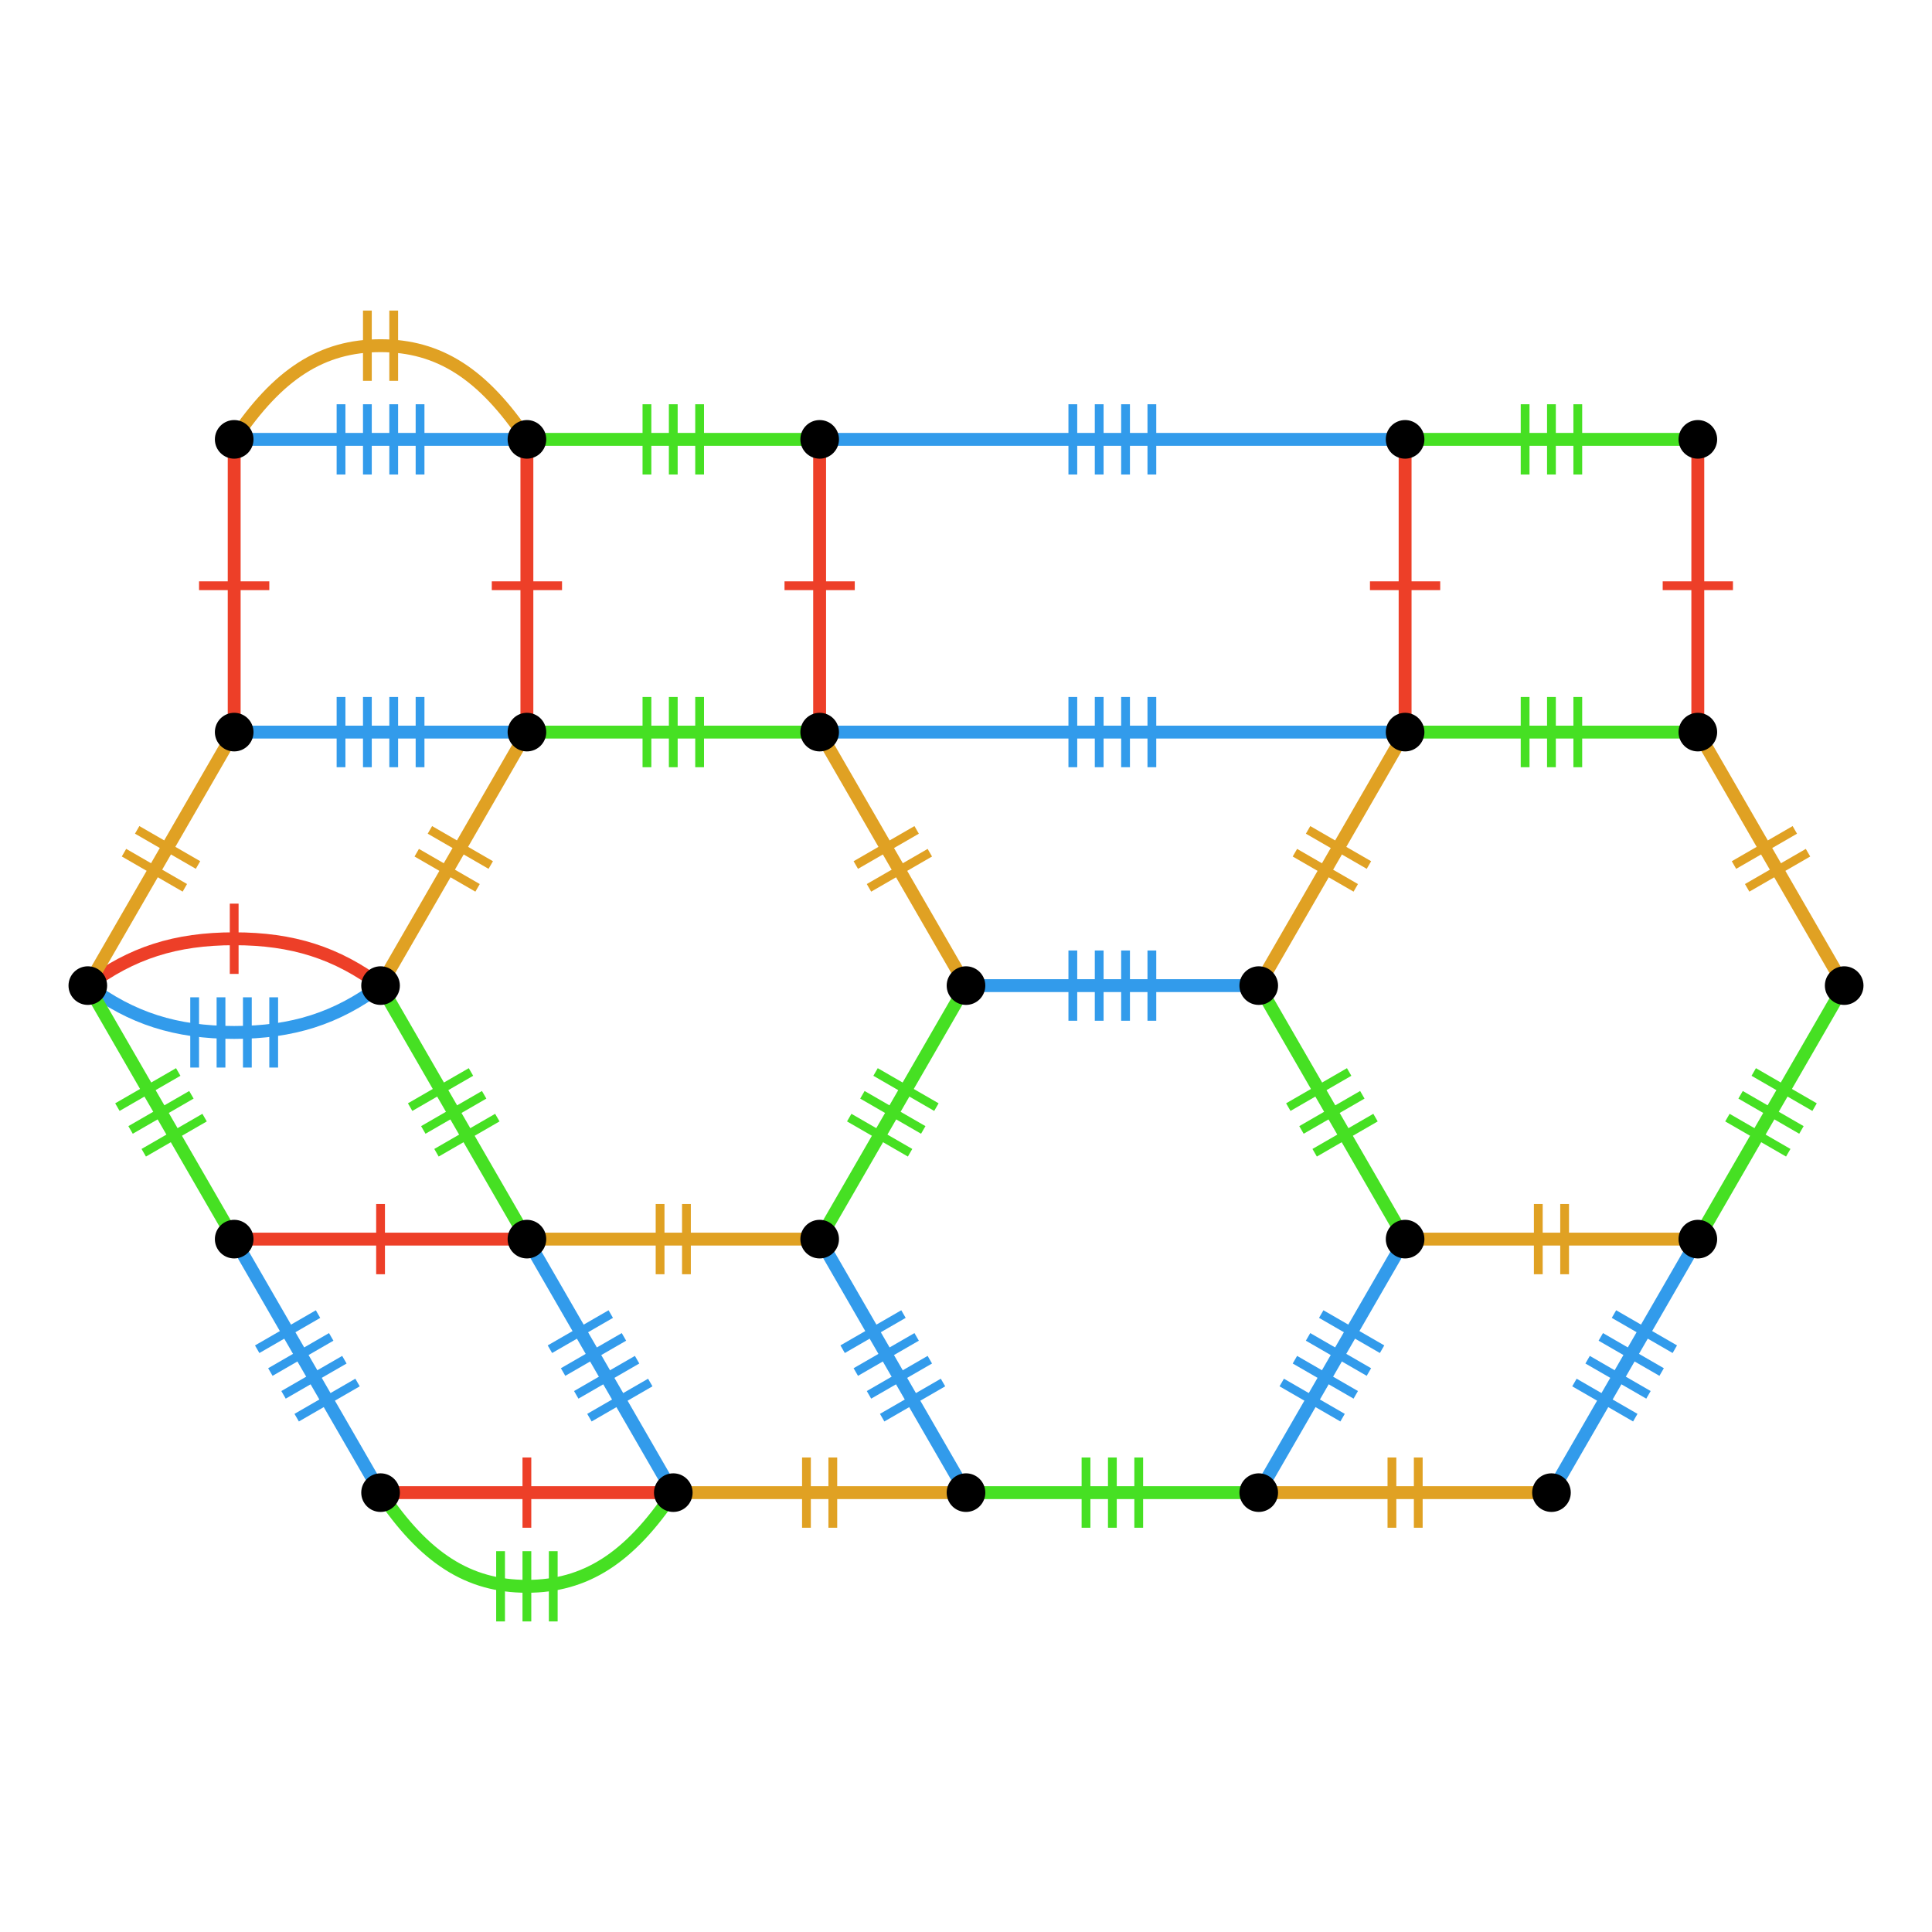 <?xml version="1.0" encoding="UTF-8"?>
<svg xmlns="http://www.w3.org/2000/svg" xmlns:xlink="http://www.w3.org/1999/xlink" width="256pt" height="256pt" viewBox="0 0 256 256" version="1.1">
<g id="surface1208">
<path style="fill:none;stroke-width:1.164;stroke-linecap:butt;stroke-linejoin:miter;stroke:rgb(27.451%,87.843%,13.725%);stroke-opacity:1;stroke-miterlimit:10;" d="M 202.086 92.352 L 202.086 101.66 "/>
<path style="fill:none;stroke-width:1.164;stroke-linecap:butt;stroke-linejoin:miter;stroke:rgb(27.451%,87.843%,13.725%);stroke-opacity:1;stroke-miterlimit:10;" d="M 205.574 92.352 L 205.574 101.66 "/>
<path style="fill:none;stroke-width:1.164;stroke-linecap:butt;stroke-linejoin:miter;stroke:rgb(27.451%,87.843%,13.725%);stroke-opacity:1;stroke-miterlimit:10;" d="M 209.066 92.352 L 209.066 101.66 "/>
<path style="fill:none;stroke-width:1.707;stroke-linecap:butt;stroke-linejoin:miter;stroke:rgb(27.451%,87.843%,13.725%);stroke-opacity:1;stroke-miterlimit:10;" d="M 224.969 97.008 C 219.152 97.008 213.332 97.008 205.574 97.008 C 197.816 97.008 192 97.008 186.18 97.008 "/>
<path style="fill:none;stroke-width:1.164;stroke-linecap:butt;stroke-linejoin:miter;stroke:rgb(87.843%,63.137%,13.725%);stroke-opacity:1;stroke-miterlimit:10;" d="M 171.582 112.988 L 179.645 117.645 "/>
<path style="fill:none;stroke-width:1.164;stroke-linecap:butt;stroke-linejoin:miter;stroke:rgb(87.843%,63.137%,13.725%);stroke-opacity:1;stroke-miterlimit:10;" d="M 173.328 109.965 L 181.391 114.621 "/>
<path style="fill:none;stroke-width:1.707;stroke-linecap:butt;stroke-linejoin:miter;stroke:rgb(87.843%,63.137%,13.725%);stroke-opacity:1;stroke-miterlimit:10;" d="M 186.184 97.008 C 183.273 102.047 180.367 107.086 176.488 113.805 C 172.609 120.523 169.699 125.562 166.793 130.602 "/>
<path style="fill:none;stroke-width:1.164;stroke-linecap:butt;stroke-linejoin:miter;stroke:rgb(27.451%,87.843%,13.725%);stroke-opacity:1;stroke-miterlimit:10;" d="M 174.199 152.746 L 182.262 148.09 "/>
<path style="fill:none;stroke-width:1.164;stroke-linecap:butt;stroke-linejoin:miter;stroke:rgb(27.451%,87.843%,13.725%);stroke-opacity:1;stroke-miterlimit:10;" d="M 172.453 149.723 L 180.516 145.066 "/>
<path style="fill:none;stroke-width:1.164;stroke-linecap:butt;stroke-linejoin:miter;stroke:rgb(27.451%,87.843%,13.725%);stroke-opacity:1;stroke-miterlimit:10;" d="M 170.707 146.699 L 178.77 142.043 "/>
<path style="fill:none;stroke-width:1.707;stroke-linecap:butt;stroke-linejoin:miter;stroke:rgb(27.451%,87.843%,13.725%);stroke-opacity:1;stroke-miterlimit:10;" d="M 166.789 130.598 C 169.699 135.637 172.605 140.676 176.484 147.395 C 180.363 154.113 183.273 159.152 186.18 164.191 "/>
<path style="fill:none;stroke-width:1.164;stroke-linecap:butt;stroke-linejoin:miter;stroke:rgb(87.843%,63.137%,13.725%);stroke-opacity:1;stroke-miterlimit:10;" d="M 207.32 168.844 L 207.32 159.535 "/>
<path style="fill:none;stroke-width:1.164;stroke-linecap:butt;stroke-linejoin:miter;stroke:rgb(87.843%,63.137%,13.725%);stroke-opacity:1;stroke-miterlimit:10;" d="M 203.832 168.844 L 203.832 159.535 "/>
<path style="fill:none;stroke-width:1.707;stroke-linecap:butt;stroke-linejoin:miter;stroke:rgb(87.843%,63.137%,13.725%);stroke-opacity:1;stroke-miterlimit:10;" d="M 186.184 164.191 C 192 164.191 197.82 164.191 205.578 164.191 C 213.336 164.191 219.152 164.191 224.973 164.191 "/>
<path style="fill:none;stroke-width:1.164;stroke-linecap:butt;stroke-linejoin:miter;stroke:rgb(27.451%,87.843%,13.725%);stroke-opacity:1;stroke-miterlimit:10;" d="M 240.441 146.699 L 232.379 142.043 "/>
<path style="fill:none;stroke-width:1.164;stroke-linecap:butt;stroke-linejoin:miter;stroke:rgb(27.451%,87.843%,13.725%);stroke-opacity:1;stroke-miterlimit:10;" d="M 238.699 149.723 L 230.637 145.066 "/>
<path style="fill:none;stroke-width:1.164;stroke-linecap:butt;stroke-linejoin:miter;stroke:rgb(27.451%,87.843%,13.725%);stroke-opacity:1;stroke-miterlimit:10;" d="M 236.953 152.746 L 228.891 148.09 "/>
<path style="fill:none;stroke-width:1.707;stroke-linecap:butt;stroke-linejoin:miter;stroke:rgb(27.451%,87.843%,13.725%);stroke-opacity:1;stroke-miterlimit:10;" d="M 224.969 164.191 C 227.879 159.152 230.785 154.113 234.664 147.395 C 238.543 140.676 241.453 135.637 244.359 130.598 "/>
<path style="fill:none;stroke-width:1.164;stroke-linecap:butt;stroke-linejoin:miter;stroke:rgb(87.843%,63.137%,13.725%);stroke-opacity:1;stroke-miterlimit:10;" d="M 237.824 109.965 L 229.762 114.621 "/>
<path style="fill:none;stroke-width:1.164;stroke-linecap:butt;stroke-linejoin:miter;stroke:rgb(87.843%,63.137%,13.725%);stroke-opacity:1;stroke-miterlimit:10;" d="M 239.57 112.988 L 231.508 117.645 "/>
<path style="fill:none;stroke-width:1.707;stroke-linecap:butt;stroke-linejoin:miter;stroke:rgb(87.843%,63.137%,13.725%);stroke-opacity:1;stroke-miterlimit:10;" d="M 244.363 130.598 C 241.453 125.559 238.547 120.52 234.668 113.801 C 230.789 107.082 227.879 102.043 224.973 97.004 "/>
<path style="fill:none;stroke-width:1.164;stroke-linecap:butt;stroke-linejoin:miter;stroke:rgb(19.608%,60.784%,92.157%);stroke-opacity:1;stroke-miterlimit:10;" d="M 142.156 125.945 L 142.156 135.254 "/>
<path style="fill:none;stroke-width:1.164;stroke-linecap:butt;stroke-linejoin:miter;stroke:rgb(19.608%,60.784%,92.157%);stroke-opacity:1;stroke-miterlimit:10;" d="M 145.648 125.945 L 145.648 135.254 "/>
<path style="fill:none;stroke-width:1.164;stroke-linecap:butt;stroke-linejoin:miter;stroke:rgb(19.608%,60.784%,92.157%);stroke-opacity:1;stroke-miterlimit:10;" d="M 149.141 125.945 L 149.141 135.254 "/>
<path style="fill:none;stroke-width:1.164;stroke-linecap:butt;stroke-linejoin:miter;stroke:rgb(19.608%,60.784%,92.157%);stroke-opacity:1;stroke-miterlimit:10;" d="M 152.629 125.945 L 152.629 135.254 "/>
<path style="fill:none;stroke-width:1.707;stroke-linecap:butt;stroke-linejoin:miter;stroke:rgb(19.608%,60.784%,92.157%);stroke-opacity:1;stroke-miterlimit:10;" d="M 166.789 130.598 C 160.973 130.598 155.152 130.598 147.395 130.598 C 139.637 130.598 133.82 130.598 128 130.598 "/>
<path style="fill:none;stroke-width:1.164;stroke-linecap:butt;stroke-linejoin:miter;stroke:rgb(27.451%,87.843%,13.725%);stroke-opacity:1;stroke-miterlimit:10;" d="M 112.527 148.09 L 120.59 152.746 "/>
<path style="fill:none;stroke-width:1.164;stroke-linecap:butt;stroke-linejoin:miter;stroke:rgb(27.451%,87.843%,13.725%);stroke-opacity:1;stroke-miterlimit:10;" d="M 114.273 145.066 L 122.336 149.723 "/>
<path style="fill:none;stroke-width:1.164;stroke-linecap:butt;stroke-linejoin:miter;stroke:rgb(27.451%,87.843%,13.725%);stroke-opacity:1;stroke-miterlimit:10;" d="M 116.016 142.043 L 124.078 146.699 "/>
<path style="fill:none;stroke-width:1.707;stroke-linecap:butt;stroke-linejoin:miter;stroke:rgb(27.451%,87.843%,13.725%);stroke-opacity:1;stroke-miterlimit:10;" d="M 128 130.598 C 125.09 135.637 122.184 140.676 118.305 147.395 C 114.426 154.113 111.516 159.152 108.609 164.191 "/>
<path style="fill:none;stroke-width:1.164;stroke-linecap:butt;stroke-linejoin:miter;stroke:rgb(19.608%,60.784%,92.157%);stroke-opacity:1;stroke-miterlimit:10;" d="M 116.891 187.848 L 124.953 183.191 "/>
<path style="fill:none;stroke-width:1.164;stroke-linecap:butt;stroke-linejoin:miter;stroke:rgb(19.608%,60.784%,92.157%);stroke-opacity:1;stroke-miterlimit:10;" d="M 115.145 184.824 L 123.207 180.168 "/>
<path style="fill:none;stroke-width:1.164;stroke-linecap:butt;stroke-linejoin:miter;stroke:rgb(19.608%,60.784%,92.157%);stroke-opacity:1;stroke-miterlimit:10;" d="M 113.398 181.801 L 121.461 177.145 "/>
<path style="fill:none;stroke-width:1.164;stroke-linecap:butt;stroke-linejoin:miter;stroke:rgb(19.608%,60.784%,92.157%);stroke-opacity:1;stroke-miterlimit:10;" d="M 111.652 178.777 L 119.715 174.121 "/>
<path style="fill:none;stroke-width:1.707;stroke-linecap:butt;stroke-linejoin:miter;stroke:rgb(19.608%,60.784%,92.157%);stroke-opacity:1;stroke-miterlimit:10;" d="M 108.605 164.191 C 111.516 169.23 114.422 174.27 118.301 180.988 C 122.18 187.707 125.09 192.746 127.996 197.785 "/>
<path style="fill:none;stroke-width:1.164;stroke-linecap:butt;stroke-linejoin:miter;stroke:rgb(27.451%,87.843%,13.725%);stroke-opacity:1;stroke-miterlimit:10;" d="M 150.887 202.434 L 150.887 193.125 "/>
<path style="fill:none;stroke-width:1.164;stroke-linecap:butt;stroke-linejoin:miter;stroke:rgb(27.451%,87.843%,13.725%);stroke-opacity:1;stroke-miterlimit:10;" d="M 147.395 202.434 L 147.395 193.125 "/>
<path style="fill:none;stroke-width:1.164;stroke-linecap:butt;stroke-linejoin:miter;stroke:rgb(27.451%,87.843%,13.725%);stroke-opacity:1;stroke-miterlimit:10;" d="M 143.902 202.434 L 143.902 193.125 "/>
<path style="fill:none;stroke-width:1.707;stroke-linecap:butt;stroke-linejoin:miter;stroke:rgb(27.451%,87.843%,13.725%);stroke-opacity:1;stroke-miterlimit:10;" d="M 128 197.781 C 133.816 197.781 139.637 197.781 147.395 197.781 C 155.152 197.781 160.969 197.781 166.789 197.781 "/>
<path style="fill:none;stroke-width:1.164;stroke-linecap:butt;stroke-linejoin:miter;stroke:rgb(19.608%,60.784%,92.157%);stroke-opacity:1;stroke-miterlimit:10;" d="M 183.133 178.777 L 175.07 174.121 "/>
<path style="fill:none;stroke-width:1.164;stroke-linecap:butt;stroke-linejoin:miter;stroke:rgb(19.608%,60.784%,92.157%);stroke-opacity:1;stroke-miterlimit:10;" d="M 181.387 181.801 L 173.324 177.145 "/>
<path style="fill:none;stroke-width:1.164;stroke-linecap:butt;stroke-linejoin:miter;stroke:rgb(19.608%,60.784%,92.157%);stroke-opacity:1;stroke-miterlimit:10;" d="M 179.645 184.824 L 171.582 180.168 "/>
<path style="fill:none;stroke-width:1.164;stroke-linecap:butt;stroke-linejoin:miter;stroke:rgb(19.608%,60.784%,92.157%);stroke-opacity:1;stroke-miterlimit:10;" d="M 177.898 187.848 L 169.836 183.191 "/>
<path style="fill:none;stroke-width:1.707;stroke-linecap:butt;stroke-linejoin:miter;stroke:rgb(19.608%,60.784%,92.157%);stroke-opacity:1;stroke-miterlimit:10;" d="M 166.789 197.781 C 169.699 192.742 172.605 187.703 176.484 180.984 C 180.363 174.266 183.273 169.227 186.18 164.188 "/>
<path style="fill:none;stroke-width:1.164;stroke-linecap:butt;stroke-linejoin:miter;stroke:rgb(87.843%,63.137%,13.725%);stroke-opacity:1;stroke-miterlimit:10;" d="M 121.461 109.965 L 113.398 114.621 "/>
<path style="fill:none;stroke-width:1.164;stroke-linecap:butt;stroke-linejoin:miter;stroke:rgb(87.843%,63.137%,13.725%);stroke-opacity:1;stroke-miterlimit:10;" d="M 123.207 112.988 L 115.145 117.645 "/>
<path style="fill:none;stroke-width:1.707;stroke-linecap:butt;stroke-linejoin:miter;stroke:rgb(87.843%,63.137%,13.725%);stroke-opacity:1;stroke-miterlimit:10;" d="M 128 130.598 C 125.09 125.559 122.184 120.52 118.305 113.801 C 114.426 107.082 111.516 102.043 108.609 97.004 "/>
<path style="fill:none;stroke-width:1.164;stroke-linecap:butt;stroke-linejoin:miter;stroke:rgb(27.451%,87.843%,13.725%);stroke-opacity:1;stroke-miterlimit:10;" d="M 85.723 92.352 L 85.723 101.66 "/>
<path style="fill:none;stroke-width:1.164;stroke-linecap:butt;stroke-linejoin:miter;stroke:rgb(27.451%,87.843%,13.725%);stroke-opacity:1;stroke-miterlimit:10;" d="M 89.211 92.352 L 89.211 101.66 "/>
<path style="fill:none;stroke-width:1.164;stroke-linecap:butt;stroke-linejoin:miter;stroke:rgb(27.451%,87.843%,13.725%);stroke-opacity:1;stroke-miterlimit:10;" d="M 92.703 92.352 L 92.703 101.66 "/>
<path style="fill:none;stroke-width:1.707;stroke-linecap:butt;stroke-linejoin:miter;stroke:rgb(27.451%,87.843%,13.725%);stroke-opacity:1;stroke-miterlimit:10;" d="M 108.605 97.008 C 102.789 97.008 96.969 97.008 89.211 97.008 C 81.453 97.008 75.637 97.008 69.816 97.008 "/>
<path style="fill:none;stroke-width:1.164;stroke-linecap:butt;stroke-linejoin:miter;stroke:rgb(87.843%,63.137%,13.725%);stroke-opacity:1;stroke-miterlimit:10;" d="M 55.219 112.988 L 63.281 117.645 "/>
<path style="fill:none;stroke-width:1.164;stroke-linecap:butt;stroke-linejoin:miter;stroke:rgb(87.843%,63.137%,13.725%);stroke-opacity:1;stroke-miterlimit:10;" d="M 56.965 109.965 L 65.027 114.621 "/>
<path style="fill:none;stroke-width:1.707;stroke-linecap:butt;stroke-linejoin:miter;stroke:rgb(87.843%,63.137%,13.725%);stroke-opacity:1;stroke-miterlimit:10;" d="M 69.816 97.008 C 66.906 102.047 64 107.086 60.121 113.805 C 56.242 120.523 53.332 125.562 50.426 130.602 "/>
<path style="fill:none;stroke-width:1.164;stroke-linecap:butt;stroke-linejoin:miter;stroke:rgb(27.451%,87.843%,13.725%);stroke-opacity:1;stroke-miterlimit:10;" d="M 57.836 152.746 L 65.898 148.09 "/>
<path style="fill:none;stroke-width:1.164;stroke-linecap:butt;stroke-linejoin:miter;stroke:rgb(27.451%,87.843%,13.725%);stroke-opacity:1;stroke-miterlimit:10;" d="M 56.09 149.723 L 64.152 145.066 "/>
<path style="fill:none;stroke-width:1.164;stroke-linecap:butt;stroke-linejoin:miter;stroke:rgb(27.451%,87.843%,13.725%);stroke-opacity:1;stroke-miterlimit:10;" d="M 54.344 146.699 L 62.406 142.043 "/>
<path style="fill:none;stroke-width:1.707;stroke-linecap:butt;stroke-linejoin:miter;stroke:rgb(27.451%,87.843%,13.725%);stroke-opacity:1;stroke-miterlimit:10;" d="M 50.426 130.598 C 53.336 135.637 56.242 140.676 60.121 147.395 C 64 154.113 66.91 159.152 69.816 164.191 "/>
<path style="fill:none;stroke-width:1.164;stroke-linecap:butt;stroke-linejoin:miter;stroke:rgb(87.843%,63.137%,13.725%);stroke-opacity:1;stroke-miterlimit:10;" d="M 90.957 168.844 L 90.957 159.535 "/>
<path style="fill:none;stroke-width:1.164;stroke-linecap:butt;stroke-linejoin:miter;stroke:rgb(87.843%,63.137%,13.725%);stroke-opacity:1;stroke-miterlimit:10;" d="M 87.465 168.844 L 87.465 159.535 "/>
<path style="fill:none;stroke-width:1.707;stroke-linecap:butt;stroke-linejoin:miter;stroke:rgb(87.843%,63.137%,13.725%);stroke-opacity:1;stroke-miterlimit:10;" d="M 69.816 164.191 C 75.633 164.191 81.453 164.191 89.211 164.191 C 96.969 164.191 102.785 164.191 108.605 164.191 "/>
<path style="fill:none;stroke-width:1.164;stroke-linecap:butt;stroke-linejoin:miter;stroke:rgb(87.843%,63.137%,13.725%);stroke-opacity:1;stroke-miterlimit:10;" d="M 187.926 202.434 L 187.926 193.125 "/>
<path style="fill:none;stroke-width:1.164;stroke-linecap:butt;stroke-linejoin:miter;stroke:rgb(87.843%,63.137%,13.725%);stroke-opacity:1;stroke-miterlimit:10;" d="M 184.438 202.434 L 184.438 193.125 "/>
<path style="fill:none;stroke-width:1.707;stroke-linecap:butt;stroke-linejoin:miter;stroke:rgb(87.843%,63.137%,13.725%);stroke-opacity:1;stroke-miterlimit:10;" d="M 166.789 197.781 C 172.605 197.781 178.426 197.781 186.184 197.781 C 193.941 197.781 199.758 197.781 205.578 197.781 "/>
<path style="fill:none;stroke-width:1.164;stroke-linecap:butt;stroke-linejoin:miter;stroke:rgb(19.608%,60.784%,92.157%);stroke-opacity:1;stroke-miterlimit:10;" d="M 221.922 178.777 L 213.859 174.121 "/>
<path style="fill:none;stroke-width:1.164;stroke-linecap:butt;stroke-linejoin:miter;stroke:rgb(19.608%,60.784%,92.157%);stroke-opacity:1;stroke-miterlimit:10;" d="M 220.176 181.801 L 212.113 177.145 "/>
<path style="fill:none;stroke-width:1.164;stroke-linecap:butt;stroke-linejoin:miter;stroke:rgb(19.608%,60.784%,92.157%);stroke-opacity:1;stroke-miterlimit:10;" d="M 218.43 184.824 L 210.367 180.168 "/>
<path style="fill:none;stroke-width:1.164;stroke-linecap:butt;stroke-linejoin:miter;stroke:rgb(19.608%,60.784%,92.157%);stroke-opacity:1;stroke-miterlimit:10;" d="M 216.684 187.848 L 208.621 183.191 "/>
<path style="fill:none;stroke-width:1.707;stroke-linecap:butt;stroke-linejoin:miter;stroke:rgb(19.608%,60.784%,92.157%);stroke-opacity:1;stroke-miterlimit:10;" d="M 205.574 197.781 C 208.484 192.742 211.391 187.703 215.27 180.984 C 219.148 174.266 222.059 169.227 224.965 164.188 "/>
<path style="fill:none;stroke-width:1.164;stroke-linecap:butt;stroke-linejoin:miter;stroke:rgb(19.608%,60.784%,92.157%);stroke-opacity:1;stroke-miterlimit:10;" d="M 78.102 187.848 L 86.164 183.191 "/>
<path style="fill:none;stroke-width:1.164;stroke-linecap:butt;stroke-linejoin:miter;stroke:rgb(19.608%,60.784%,92.157%);stroke-opacity:1;stroke-miterlimit:10;" d="M 76.355 184.824 L 84.418 180.168 "/>
<path style="fill:none;stroke-width:1.164;stroke-linecap:butt;stroke-linejoin:miter;stroke:rgb(19.608%,60.784%,92.157%);stroke-opacity:1;stroke-miterlimit:10;" d="M 74.613 181.801 L 82.676 177.145 "/>
<path style="fill:none;stroke-width:1.164;stroke-linecap:butt;stroke-linejoin:miter;stroke:rgb(19.608%,60.784%,92.157%);stroke-opacity:1;stroke-miterlimit:10;" d="M 72.867 178.777 L 80.93 174.121 "/>
<path style="fill:none;stroke-width:1.707;stroke-linecap:butt;stroke-linejoin:miter;stroke:rgb(19.608%,60.784%,92.157%);stroke-opacity:1;stroke-miterlimit:10;" d="M 69.816 164.191 C 72.727 169.23 75.633 174.27 79.512 180.988 C 83.391 187.707 86.301 192.746 89.207 197.785 "/>
<path style="fill:none;stroke-width:1.164;stroke-linecap:butt;stroke-linejoin:miter;stroke:rgb(87.843%,63.137%,13.725%);stroke-opacity:1;stroke-miterlimit:10;" d="M 110.352 202.434 L 110.352 193.125 "/>
<path style="fill:none;stroke-width:1.164;stroke-linecap:butt;stroke-linejoin:miter;stroke:rgb(87.843%,63.137%,13.725%);stroke-opacity:1;stroke-miterlimit:10;" d="M 106.859 202.434 L 106.859 193.125 "/>
<path style="fill:none;stroke-width:1.707;stroke-linecap:butt;stroke-linejoin:miter;stroke:rgb(87.843%,63.137%,13.725%);stroke-opacity:1;stroke-miterlimit:10;" d="M 89.211 197.781 C 95.027 197.781 100.848 197.781 108.605 197.781 C 116.363 197.781 122.18 197.781 128 197.781 "/>
<path style="fill:none;stroke-width:1.164;stroke-linecap:butt;stroke-linejoin:miter;stroke:rgb(19.608%,60.784%,92.157%);stroke-opacity:1;stroke-miterlimit:10;" d="M 142.156 92.352 L 142.156 101.66 "/>
<path style="fill:none;stroke-width:1.164;stroke-linecap:butt;stroke-linejoin:miter;stroke:rgb(19.608%,60.784%,92.157%);stroke-opacity:1;stroke-miterlimit:10;" d="M 145.648 92.352 L 145.648 101.66 "/>
<path style="fill:none;stroke-width:1.164;stroke-linecap:butt;stroke-linejoin:miter;stroke:rgb(19.608%,60.784%,92.157%);stroke-opacity:1;stroke-miterlimit:10;" d="M 149.141 92.352 L 149.141 101.66 "/>
<path style="fill:none;stroke-width:1.164;stroke-linecap:butt;stroke-linejoin:miter;stroke:rgb(19.608%,60.784%,92.157%);stroke-opacity:1;stroke-miterlimit:10;" d="M 152.629 92.352 L 152.629 101.66 "/>
<path style="fill:none;stroke-width:1.707;stroke-linecap:butt;stroke-linejoin:miter;stroke:rgb(19.608%,60.784%,92.157%);stroke-opacity:1;stroke-miterlimit:10;" d="M 186.184 97.008 C 174.547 97.008 162.91 97.008 147.395 97.008 C 131.879 97.008 120.242 97.008 108.605 97.008 "/>
<path style="fill:none;stroke-width:1.164;stroke-linecap:butt;stroke-linejoin:miter;stroke:rgb(92.941%,24.706%,15.686%);stroke-opacity:1;stroke-miterlimit:10;" d="M 229.625 77.613 L 220.316 77.613 "/>
<path style="fill:none;stroke-width:1.707;stroke-linecap:butt;stroke-linejoin:miter;stroke:rgb(92.941%,24.706%,15.686%);stroke-opacity:1;stroke-miterlimit:10;" d="M 224.969 97.008 C 224.969 91.191 224.969 85.371 224.969 77.613 C 224.969 69.855 224.969 64.039 224.969 58.219 "/>
<path style="fill:none;stroke-width:1.164;stroke-linecap:butt;stroke-linejoin:miter;stroke:rgb(27.451%,87.843%,13.725%);stroke-opacity:1;stroke-miterlimit:10;" d="M 202.086 53.566 L 202.086 62.875 "/>
<path style="fill:none;stroke-width:1.164;stroke-linecap:butt;stroke-linejoin:miter;stroke:rgb(27.451%,87.843%,13.725%);stroke-opacity:1;stroke-miterlimit:10;" d="M 205.574 53.566 L 205.574 62.875 "/>
<path style="fill:none;stroke-width:1.164;stroke-linecap:butt;stroke-linejoin:miter;stroke:rgb(27.451%,87.843%,13.725%);stroke-opacity:1;stroke-miterlimit:10;" d="M 209.066 53.566 L 209.066 62.875 "/>
<path style="fill:none;stroke-width:1.707;stroke-linecap:butt;stroke-linejoin:miter;stroke:rgb(27.451%,87.843%,13.725%);stroke-opacity:1;stroke-miterlimit:10;" d="M 224.969 58.219 C 219.152 58.219 213.332 58.219 205.574 58.219 C 197.816 58.219 192 58.219 186.18 58.219 "/>
<path style="fill:none;stroke-width:1.164;stroke-linecap:butt;stroke-linejoin:miter;stroke:rgb(19.608%,60.784%,92.157%);stroke-opacity:1;stroke-miterlimit:10;" d="M 142.156 53.566 L 142.156 62.875 "/>
<path style="fill:none;stroke-width:1.164;stroke-linecap:butt;stroke-linejoin:miter;stroke:rgb(19.608%,60.784%,92.157%);stroke-opacity:1;stroke-miterlimit:10;" d="M 145.648 53.566 L 145.648 62.875 "/>
<path style="fill:none;stroke-width:1.164;stroke-linecap:butt;stroke-linejoin:miter;stroke:rgb(19.608%,60.784%,92.157%);stroke-opacity:1;stroke-miterlimit:10;" d="M 149.141 53.566 L 149.141 62.875 "/>
<path style="fill:none;stroke-width:1.164;stroke-linecap:butt;stroke-linejoin:miter;stroke:rgb(19.608%,60.784%,92.157%);stroke-opacity:1;stroke-miterlimit:10;" d="M 152.629 53.566 L 152.629 62.875 "/>
<path style="fill:none;stroke-width:1.707;stroke-linecap:butt;stroke-linejoin:miter;stroke:rgb(19.608%,60.784%,92.157%);stroke-opacity:1;stroke-miterlimit:10;" d="M 186.184 58.219 C 174.547 58.219 162.91 58.219 147.395 58.219 C 131.879 58.219 120.242 58.219 108.605 58.219 "/>
<path style="fill:none;stroke-width:1.164;stroke-linecap:butt;stroke-linejoin:miter;stroke:rgb(27.451%,87.843%,13.725%);stroke-opacity:1;stroke-miterlimit:10;" d="M 85.723 53.566 L 85.723 62.875 "/>
<path style="fill:none;stroke-width:1.164;stroke-linecap:butt;stroke-linejoin:miter;stroke:rgb(27.451%,87.843%,13.725%);stroke-opacity:1;stroke-miterlimit:10;" d="M 89.211 53.566 L 89.211 62.875 "/>
<path style="fill:none;stroke-width:1.164;stroke-linecap:butt;stroke-linejoin:miter;stroke:rgb(27.451%,87.843%,13.725%);stroke-opacity:1;stroke-miterlimit:10;" d="M 92.703 53.566 L 92.703 62.875 "/>
<path style="fill:none;stroke-width:1.707;stroke-linecap:butt;stroke-linejoin:miter;stroke:rgb(27.451%,87.843%,13.725%);stroke-opacity:1;stroke-miterlimit:10;" d="M 108.605 58.219 C 102.789 58.219 96.969 58.219 89.211 58.219 C 81.453 58.219 75.637 58.219 69.816 58.219 "/>
<path style="fill:none;stroke-width:1.164;stroke-linecap:butt;stroke-linejoin:miter;stroke:rgb(92.941%,24.706%,15.686%);stroke-opacity:1;stroke-miterlimit:10;" d="M 65.164 77.613 L 74.473 77.613 "/>
<path style="fill:none;stroke-width:1.707;stroke-linecap:butt;stroke-linejoin:miter;stroke:rgb(92.941%,24.706%,15.686%);stroke-opacity:1;stroke-miterlimit:10;" d="M 69.816 58.219 C 69.816 64.035 69.816 69.855 69.816 77.613 C 69.816 85.371 69.816 91.188 69.816 97.008 "/>
<path style="fill:none;stroke-width:1.164;stroke-linecap:butt;stroke-linejoin:miter;stroke:rgb(92.941%,24.706%,15.686%);stroke-opacity:1;stroke-miterlimit:10;" d="M 190.836 77.613 L 181.527 77.613 "/>
<path style="fill:none;stroke-width:1.707;stroke-linecap:butt;stroke-linejoin:miter;stroke:rgb(92.941%,24.706%,15.686%);stroke-opacity:1;stroke-miterlimit:10;" d="M 186.184 97.008 C 186.184 91.191 186.184 85.371 186.184 77.613 C 186.184 69.855 186.184 64.039 186.184 58.219 "/>
<path style="fill:none;stroke-width:1.164;stroke-linecap:butt;stroke-linejoin:miter;stroke:rgb(92.941%,24.706%,15.686%);stroke-opacity:1;stroke-miterlimit:10;" d="M 113.262 77.613 L 103.953 77.613 "/>
<path style="fill:none;stroke-width:1.707;stroke-linecap:butt;stroke-linejoin:miter;stroke:rgb(92.941%,24.706%,15.686%);stroke-opacity:1;stroke-miterlimit:10;" d="M 108.605 97.008 C 108.605 91.191 108.605 85.371 108.605 77.613 C 108.605 69.855 108.605 64.039 108.605 58.219 "/>
<path style="fill:none;stroke-width:1.164;stroke-linecap:butt;stroke-linejoin:miter;stroke:rgb(92.941%,24.706%,15.686%);stroke-opacity:1;stroke-miterlimit:10;" d="M 69.816 193.125 L 69.816 202.434 "/>
<path style="fill:none;stroke-width:1.707;stroke-linecap:butt;stroke-linejoin:miter;stroke:rgb(92.941%,24.706%,15.686%);stroke-opacity:1;stroke-miterlimit:10;" d="M 89.211 197.781 C 83.395 197.781 77.574 197.781 69.816 197.781 C 62.059 197.781 56.242 197.781 50.422 197.781 "/>
<path style="fill:none;stroke-width:1.164;stroke-linecap:butt;stroke-linejoin:miter;stroke:rgb(27.451%,87.843%,13.725%);stroke-opacity:1;stroke-miterlimit:10;" d="M 66.328 205.539 L 66.328 214.848 "/>
<path style="fill:none;stroke-width:1.164;stroke-linecap:butt;stroke-linejoin:miter;stroke:rgb(27.451%,87.843%,13.725%);stroke-opacity:1;stroke-miterlimit:10;" d="M 69.816 205.539 L 69.816 214.848 "/>
<path style="fill:none;stroke-width:1.164;stroke-linecap:butt;stroke-linejoin:miter;stroke:rgb(27.451%,87.843%,13.725%);stroke-opacity:1;stroke-miterlimit:10;" d="M 73.309 205.539 L 73.309 214.848 "/>
<path style="fill:none;stroke-width:1.707;stroke-linecap:butt;stroke-linejoin:miter;stroke:rgb(27.451%,87.843%,13.725%);stroke-opacity:1;stroke-miterlimit:10;" d="M 89.211 197.781 C 83.395 206.469 77.574 210.195 69.816 210.195 C 62.059 210.195 56.242 206.473 50.422 197.781 "/>
<path style="fill:none;stroke-width:1.164;stroke-linecap:butt;stroke-linejoin:miter;stroke:rgb(92.941%,24.706%,15.686%);stroke-opacity:1;stroke-miterlimit:10;" d="M 50.426 159.535 L 50.426 168.844 "/>
<path style="fill:none;stroke-width:1.707;stroke-linecap:butt;stroke-linejoin:miter;stroke:rgb(92.941%,24.706%,15.686%);stroke-opacity:1;stroke-miterlimit:10;" d="M 69.816 164.191 C 64 164.191 58.18 164.191 50.422 164.191 C 42.664 164.191 36.848 164.191 31.027 164.191 "/>
<path style="fill:none;stroke-width:1.164;stroke-linecap:butt;stroke-linejoin:miter;stroke:rgb(92.941%,24.706%,15.686%);stroke-opacity:1;stroke-miterlimit:10;" d="M 31.031 119.738 L 31.031 129.047 "/>
<path style="fill:none;stroke-width:1.707;stroke-linecap:butt;stroke-linejoin:miter;stroke:rgb(92.941%,24.706%,15.686%);stroke-opacity:1;stroke-miterlimit:10;" d="M 50.426 130.598 C 44.609 126.254 38.789 124.391 31.031 124.391 C 23.273 124.391 17.457 126.254 11.637 130.598 "/>
<path style="fill:none;stroke-width:1.164;stroke-linecap:butt;stroke-linejoin:miter;stroke:rgb(19.608%,60.784%,92.157%);stroke-opacity:1;stroke-miterlimit:10;" d="M 25.793 132.148 L 25.793 141.457 "/>
<path style="fill:none;stroke-width:1.164;stroke-linecap:butt;stroke-linejoin:miter;stroke:rgb(19.608%,60.784%,92.157%);stroke-opacity:1;stroke-miterlimit:10;" d="M 29.285 132.148 L 29.285 141.457 "/>
<path style="fill:none;stroke-width:1.164;stroke-linecap:butt;stroke-linejoin:miter;stroke:rgb(19.608%,60.784%,92.157%);stroke-opacity:1;stroke-miterlimit:10;" d="M 32.777 132.148 L 32.777 141.457 "/>
<path style="fill:none;stroke-width:1.164;stroke-linecap:butt;stroke-linejoin:miter;stroke:rgb(19.608%,60.784%,92.157%);stroke-opacity:1;stroke-miterlimit:10;" d="M 36.266 132.148 L 36.266 141.457 "/>
<path style="fill:none;stroke-width:1.707;stroke-linecap:butt;stroke-linejoin:miter;stroke:rgb(19.608%,60.784%,92.157%);stroke-opacity:1;stroke-miterlimit:10;" d="M 50.426 130.598 C 44.609 134.941 38.789 136.805 31.031 136.805 C 23.273 136.805 17.457 134.941 11.637 130.598 "/>
<path style="fill:none;stroke-width:1.164;stroke-linecap:butt;stroke-linejoin:miter;stroke:rgb(19.608%,60.784%,92.157%);stroke-opacity:1;stroke-miterlimit:10;" d="M 45.188 92.352 L 45.188 101.66 "/>
<path style="fill:none;stroke-width:1.164;stroke-linecap:butt;stroke-linejoin:miter;stroke:rgb(19.608%,60.784%,92.157%);stroke-opacity:1;stroke-miterlimit:10;" d="M 48.68 92.352 L 48.68 101.66 "/>
<path style="fill:none;stroke-width:1.164;stroke-linecap:butt;stroke-linejoin:miter;stroke:rgb(19.608%,60.784%,92.157%);stroke-opacity:1;stroke-miterlimit:10;" d="M 52.168 92.352 L 52.168 101.66 "/>
<path style="fill:none;stroke-width:1.164;stroke-linecap:butt;stroke-linejoin:miter;stroke:rgb(19.608%,60.784%,92.157%);stroke-opacity:1;stroke-miterlimit:10;" d="M 55.66 92.352 L 55.66 101.66 "/>
<path style="fill:none;stroke-width:1.707;stroke-linecap:butt;stroke-linejoin:miter;stroke:rgb(19.608%,60.784%,92.157%);stroke-opacity:1;stroke-miterlimit:10;" d="M 69.816 97.008 C 64 97.008 58.18 97.008 50.422 97.008 C 42.664 97.008 36.848 97.008 31.027 97.008 "/>
<path style="fill:none;stroke-width:1.164;stroke-linecap:butt;stroke-linejoin:miter;stroke:rgb(19.608%,60.784%,92.157%);stroke-opacity:1;stroke-miterlimit:10;" d="M 45.188 53.566 L 45.188 62.875 "/>
<path style="fill:none;stroke-width:1.164;stroke-linecap:butt;stroke-linejoin:miter;stroke:rgb(19.608%,60.784%,92.157%);stroke-opacity:1;stroke-miterlimit:10;" d="M 48.68 53.566 L 48.68 62.875 "/>
<path style="fill:none;stroke-width:1.164;stroke-linecap:butt;stroke-linejoin:miter;stroke:rgb(19.608%,60.784%,92.157%);stroke-opacity:1;stroke-miterlimit:10;" d="M 52.168 53.566 L 52.168 62.875 "/>
<path style="fill:none;stroke-width:1.164;stroke-linecap:butt;stroke-linejoin:miter;stroke:rgb(19.608%,60.784%,92.157%);stroke-opacity:1;stroke-miterlimit:10;" d="M 55.66 53.566 L 55.66 62.875 "/>
<path style="fill:none;stroke-width:1.707;stroke-linecap:butt;stroke-linejoin:miter;stroke:rgb(19.608%,60.784%,92.157%);stroke-opacity:1;stroke-miterlimit:10;" d="M 69.816 58.219 C 64 58.219 58.18 58.219 50.422 58.219 C 42.664 58.219 36.848 58.219 31.027 58.219 "/>
<path style="fill:none;stroke-width:1.164;stroke-linecap:butt;stroke-linejoin:miter;stroke:rgb(87.843%,63.137%,13.725%);stroke-opacity:1;stroke-miterlimit:10;" d="M 48.68 41.152 L 48.68 50.461 "/>
<path style="fill:none;stroke-width:1.164;stroke-linecap:butt;stroke-linejoin:miter;stroke:rgb(87.843%,63.137%,13.725%);stroke-opacity:1;stroke-miterlimit:10;" d="M 52.168 41.152 L 52.168 50.461 "/>
<path style="fill:none;stroke-width:1.707;stroke-linecap:butt;stroke-linejoin:miter;stroke:rgb(87.843%,63.137%,13.725%);stroke-opacity:1;stroke-miterlimit:10;" d="M 69.816 58.219 C 64 49.531 58.18 45.805 50.422 45.805 C 42.664 45.805 36.848 49.527 31.027 58.219 "/>
<path style="fill:none;stroke-width:1.164;stroke-linecap:butt;stroke-linejoin:miter;stroke:rgb(19.608%,60.784%,92.157%);stroke-opacity:1;stroke-miterlimit:10;" d="M 42.141 174.125 L 34.078 178.781 "/>
<path style="fill:none;stroke-width:1.164;stroke-linecap:butt;stroke-linejoin:miter;stroke:rgb(19.608%,60.784%,92.157%);stroke-opacity:1;stroke-miterlimit:10;" d="M 43.887 177.145 L 35.824 181.801 "/>
<path style="fill:none;stroke-width:1.164;stroke-linecap:butt;stroke-linejoin:miter;stroke:rgb(19.608%,60.784%,92.157%);stroke-opacity:1;stroke-miterlimit:10;" d="M 45.633 180.168 L 37.57 184.824 "/>
<path style="fill:none;stroke-width:1.164;stroke-linecap:butt;stroke-linejoin:miter;stroke:rgb(19.608%,60.784%,92.157%);stroke-opacity:1;stroke-miterlimit:10;" d="M 47.375 183.191 L 39.312 187.848 "/>
<path style="fill:none;stroke-width:1.707;stroke-linecap:butt;stroke-linejoin:miter;stroke:rgb(19.608%,60.784%,92.157%);stroke-opacity:1;stroke-miterlimit:10;" d="M 50.426 197.781 C 47.516 192.742 44.609 187.703 40.73 180.984 C 36.852 174.266 33.941 169.227 31.035 164.188 "/>
<path style="fill:none;stroke-width:1.164;stroke-linecap:butt;stroke-linejoin:miter;stroke:rgb(27.451%,87.843%,13.725%);stroke-opacity:1;stroke-miterlimit:10;" d="M 23.617 142.043 L 15.555 146.699 "/>
<path style="fill:none;stroke-width:1.164;stroke-linecap:butt;stroke-linejoin:miter;stroke:rgb(27.451%,87.843%,13.725%);stroke-opacity:1;stroke-miterlimit:10;" d="M 25.363 145.066 L 17.301 149.723 "/>
<path style="fill:none;stroke-width:1.164;stroke-linecap:butt;stroke-linejoin:miter;stroke:rgb(27.451%,87.843%,13.725%);stroke-opacity:1;stroke-miterlimit:10;" d="M 27.109 148.09 L 19.047 152.746 "/>
<path style="fill:none;stroke-width:1.707;stroke-linecap:butt;stroke-linejoin:miter;stroke:rgb(27.451%,87.843%,13.725%);stroke-opacity:1;stroke-miterlimit:10;" d="M 31.031 164.191 C 28.121 159.152 25.215 154.113 21.336 147.395 C 17.457 140.676 14.547 135.637 11.641 130.598 "/>
<path style="fill:none;stroke-width:1.164;stroke-linecap:butt;stroke-linejoin:miter;stroke:rgb(87.843%,63.137%,13.725%);stroke-opacity:1;stroke-miterlimit:10;" d="M 26.238 114.617 L 18.176 109.961 "/>
<path style="fill:none;stroke-width:1.164;stroke-linecap:butt;stroke-linejoin:miter;stroke:rgb(87.843%,63.137%,13.725%);stroke-opacity:1;stroke-miterlimit:10;" d="M 24.492 117.641 L 16.43 112.984 "/>
<path style="fill:none;stroke-width:1.707;stroke-linecap:butt;stroke-linejoin:miter;stroke:rgb(87.843%,63.137%,13.725%);stroke-opacity:1;stroke-miterlimit:10;" d="M 11.637 130.598 C 14.547 125.559 17.453 120.52 21.332 113.801 C 25.211 107.082 28.121 102.043 31.027 97.004 "/>
<path style="fill:none;stroke-width:1.164;stroke-linecap:butt;stroke-linejoin:miter;stroke:rgb(92.941%,24.706%,15.686%);stroke-opacity:1;stroke-miterlimit:10;" d="M 35.684 77.613 L 26.375 77.613 "/>
<path style="fill:none;stroke-width:1.707;stroke-linecap:butt;stroke-linejoin:miter;stroke:rgb(92.941%,24.706%,15.686%);stroke-opacity:1;stroke-miterlimit:10;" d="M 31.031 97.008 C 31.031 91.191 31.031 85.371 31.031 77.613 C 31.031 69.855 31.031 64.039 31.031 58.219 "/>
<path style=" stroke:none;fill-rule:nonzero;fill:rgb(0%,0%,0%);fill-opacity:1;" d="M 33.59 58.219 C 33.59 56.805 32.445 55.66 31.031 55.66 C 29.617 55.66 28.473 56.805 28.473 58.219 C 28.473 59.633 29.617 60.777 31.031 60.777 C 32.445 60.777 33.59 59.633 33.59 58.219 Z M 33.59 58.219 "/>
<path style=" stroke:none;fill-rule:nonzero;fill:rgb(0%,0%,0%);fill-opacity:1;" d="M 33.59 97.008 C 33.59 95.594 32.445 94.449 31.031 94.449 C 29.617 94.449 28.473 95.594 28.473 97.008 C 28.473 98.422 29.617 99.566 31.031 99.566 C 32.445 99.566 33.59 98.422 33.59 97.008 Z M 33.59 97.008 "/>
<path style=" stroke:none;fill-rule:nonzero;fill:rgb(0%,0%,0%);fill-opacity:1;" d="M 14.195 130.598 C 14.195 129.184 13.051 128.039 11.637 128.039 C 10.223 128.039 9.078 129.184 9.078 130.598 C 9.078 132.012 10.223 133.156 11.637 133.156 C 13.051 133.156 14.195 132.012 14.195 130.598 Z M 14.195 130.598 "/>
<path style=" stroke:none;fill-rule:nonzero;fill:rgb(0%,0%,0%);fill-opacity:1;" d="M 33.59 164.191 C 33.59 162.777 32.445 161.633 31.031 161.633 C 29.617 161.633 28.473 162.777 28.473 164.191 C 28.473 165.605 29.617 166.75 31.031 166.75 C 32.445 166.75 33.59 165.605 33.59 164.191 Z M 33.59 164.191 "/>
<path style=" stroke:none;fill-rule:nonzero;fill:rgb(0%,0%,0%);fill-opacity:1;" d="M 52.984 197.781 C 52.984 196.367 51.84 195.223 50.426 195.223 C 49.012 195.223 47.867 196.367 47.867 197.781 C 47.867 199.195 49.012 200.34 50.426 200.34 C 51.84 200.34 52.984 199.195 52.984 197.781 Z M 52.984 197.781 "/>
<path style=" stroke:none;fill-rule:nonzero;fill:rgb(0%,0%,0%);fill-opacity:1;" d="M 72.379 58.219 C 72.379 56.805 71.234 55.66 69.82 55.66 C 68.406 55.66 67.262 56.805 67.262 58.219 C 67.262 59.633 68.406 60.777 69.82 60.777 C 71.234 60.777 72.379 59.633 72.379 58.219 Z M 72.379 58.219 "/>
<path style=" stroke:none;fill-rule:nonzero;fill:rgb(0%,0%,0%);fill-opacity:1;" d="M 111.168 58.219 C 111.168 56.805 110.023 55.66 108.609 55.66 C 107.195 55.66 106.051 56.805 106.051 58.219 C 106.051 59.633 107.195 60.777 108.609 60.777 C 110.023 60.777 111.168 59.633 111.168 58.219 Z M 111.168 58.219 "/>
<path style=" stroke:none;fill-rule:nonzero;fill:rgb(0%,0%,0%);fill-opacity:1;" d="M 188.742 58.219 C 188.742 56.805 187.598 55.66 186.184 55.66 C 184.77 55.66 183.625 56.805 183.625 58.219 C 183.625 59.633 184.77 60.777 186.184 60.777 C 187.598 60.777 188.742 59.633 188.742 58.219 Z M 188.742 58.219 "/>
<path style=" stroke:none;fill-rule:nonzero;fill:rgb(0%,0%,0%);fill-opacity:1;" d="M 227.531 58.219 C 227.531 56.805 226.387 55.66 224.973 55.66 C 223.559 55.66 222.414 56.805 222.414 58.219 C 222.414 59.633 223.559 60.777 224.973 60.777 C 226.387 60.777 227.531 59.633 227.531 58.219 Z M 227.531 58.219 "/>
<path style=" stroke:none;fill-rule:nonzero;fill:rgb(0%,0%,0%);fill-opacity:1;" d="M 91.773 197.781 C 91.773 196.367 90.629 195.223 89.215 195.223 C 87.801 195.223 86.656 196.367 86.656 197.781 C 86.656 199.195 87.801 200.34 89.215 200.34 C 90.629 200.34 91.773 199.195 91.773 197.781 Z M 91.773 197.781 "/>
<path style=" stroke:none;fill-rule:nonzero;fill:rgb(0%,0%,0%);fill-opacity:1;" d="M 208.137 197.781 C 208.137 196.367 206.992 195.223 205.578 195.223 C 204.164 195.223 203.02 196.367 203.02 197.781 C 203.02 199.195 204.164 200.34 205.578 200.34 C 206.992 200.34 208.137 199.195 208.137 197.781 Z M 208.137 197.781 "/>
<path style=" stroke:none;fill-rule:nonzero;fill:rgb(0%,0%,0%);fill-opacity:1;" d="M 72.379 164.191 C 72.379 162.777 71.234 161.633 69.82 161.633 C 68.406 161.633 67.262 162.777 67.262 164.191 C 67.262 165.605 68.406 166.75 69.82 166.75 C 71.234 166.75 72.379 165.605 72.379 164.191 Z M 72.379 164.191 "/>
<path style=" stroke:none;fill-rule:nonzero;fill:rgb(0%,0%,0%);fill-opacity:1;" d="M 52.984 130.598 C 52.984 129.184 51.84 128.039 50.426 128.039 C 49.012 128.039 47.867 129.184 47.867 130.598 C 47.867 132.012 49.012 133.156 50.426 133.156 C 51.84 133.156 52.984 132.012 52.984 130.598 Z M 52.984 130.598 "/>
<path style=" stroke:none;fill-rule:nonzero;fill:rgb(0%,0%,0%);fill-opacity:1;" d="M 72.379 97.008 C 72.379 95.594 71.234 94.449 69.82 94.449 C 68.406 94.449 67.262 95.594 67.262 97.008 C 67.262 98.422 68.406 99.566 69.82 99.566 C 71.234 99.566 72.379 98.422 72.379 97.008 Z M 72.379 97.008 "/>
<path style=" stroke:none;fill-rule:nonzero;fill:rgb(0%,0%,0%);fill-opacity:1;" d="M 111.168 97.008 C 111.168 95.594 110.023 94.449 108.609 94.449 C 107.195 94.449 106.051 95.594 106.051 97.008 C 106.051 98.422 107.195 99.566 108.609 99.566 C 110.023 99.566 111.168 98.422 111.168 97.008 Z M 111.168 97.008 "/>
<path style=" stroke:none;fill-rule:nonzero;fill:rgb(0%,0%,0%);fill-opacity:1;" d="M 169.348 197.781 C 169.348 196.367 168.203 195.223 166.789 195.223 C 165.375 195.223 164.23 196.367 164.23 197.781 C 164.23 199.195 165.375 200.34 166.789 200.34 C 168.203 200.34 169.348 199.195 169.348 197.781 Z M 169.348 197.781 "/>
<path style=" stroke:none;fill-rule:nonzero;fill:rgb(0%,0%,0%);fill-opacity:1;" d="M 130.559 197.781 C 130.559 196.367 129.414 195.223 128 195.223 C 126.586 195.223 125.441 196.367 125.441 197.781 C 125.441 199.195 126.586 200.34 128 200.34 C 129.414 200.34 130.559 199.195 130.559 197.781 Z M 130.559 197.781 "/>
<path style=" stroke:none;fill-rule:nonzero;fill:rgb(0%,0%,0%);fill-opacity:1;" d="M 111.168 164.191 C 111.168 162.777 110.023 161.633 108.609 161.633 C 107.195 161.633 106.051 162.777 106.051 164.191 C 106.051 165.605 107.195 166.75 108.609 166.75 C 110.023 166.75 111.168 165.605 111.168 164.191 Z M 111.168 164.191 "/>
<path style=" stroke:none;fill-rule:nonzero;fill:rgb(0%,0%,0%);fill-opacity:1;" d="M 130.559 130.598 C 130.559 129.184 129.414 128.039 128 128.039 C 126.586 128.039 125.441 129.184 125.441 130.598 C 125.441 132.012 126.586 133.156 128 133.156 C 129.414 133.156 130.559 132.012 130.559 130.598 Z M 130.559 130.598 "/>
<path style=" stroke:none;fill-rule:nonzero;fill:rgb(0%,0%,0%);fill-opacity:1;" d="M 246.922 130.598 C 246.922 129.184 245.777 128.039 244.363 128.039 C 242.949 128.039 241.805 129.184 241.805 130.598 C 241.805 132.012 242.949 133.156 244.363 133.156 C 245.777 133.156 246.922 132.012 246.922 130.598 Z M 246.922 130.598 "/>
<path style=" stroke:none;fill-rule:nonzero;fill:rgb(0%,0%,0%);fill-opacity:1;" d="M 227.531 164.191 C 227.531 162.777 226.387 161.633 224.973 161.633 C 223.559 161.633 222.414 162.777 222.414 164.191 C 222.414 165.605 223.559 166.75 224.973 166.75 C 226.387 166.75 227.531 165.605 227.531 164.191 Z M 227.531 164.191 "/>
<path style=" stroke:none;fill-rule:nonzero;fill:rgb(0%,0%,0%);fill-opacity:1;" d="M 188.742 164.191 C 188.742 162.777 187.598 161.633 186.184 161.633 C 184.77 161.633 183.625 162.777 183.625 164.191 C 183.625 165.605 184.77 166.75 186.184 166.75 C 187.598 166.75 188.742 165.605 188.742 164.191 Z M 188.742 164.191 "/>
<path style=" stroke:none;fill-rule:nonzero;fill:rgb(0%,0%,0%);fill-opacity:1;" d="M 169.348 130.598 C 169.348 129.184 168.203 128.039 166.789 128.039 C 165.375 128.039 164.23 129.184 164.23 130.598 C 164.23 132.012 165.375 133.156 166.789 133.156 C 168.203 133.156 169.348 132.012 169.348 130.598 Z M 169.348 130.598 "/>
<path style=" stroke:none;fill-rule:nonzero;fill:rgb(0%,0%,0%);fill-opacity:1;" d="M 188.742 97.008 C 188.742 95.594 187.598 94.449 186.184 94.449 C 184.77 94.449 183.625 95.594 183.625 97.008 C 183.625 98.422 184.77 99.566 186.184 99.566 C 187.598 99.566 188.742 98.422 188.742 97.008 Z M 188.742 97.008 "/>
<path style=" stroke:none;fill-rule:nonzero;fill:rgb(0%,0%,0%);fill-opacity:1;" d="M 227.531 97.008 C 227.531 95.594 226.387 94.449 224.973 94.449 C 223.559 94.449 222.414 95.594 222.414 97.008 C 222.414 98.422 223.559 99.566 224.973 99.566 C 226.387 99.566 227.531 98.422 227.531 97.008 Z M 227.531 97.008 "/>
</g>
</svg>
